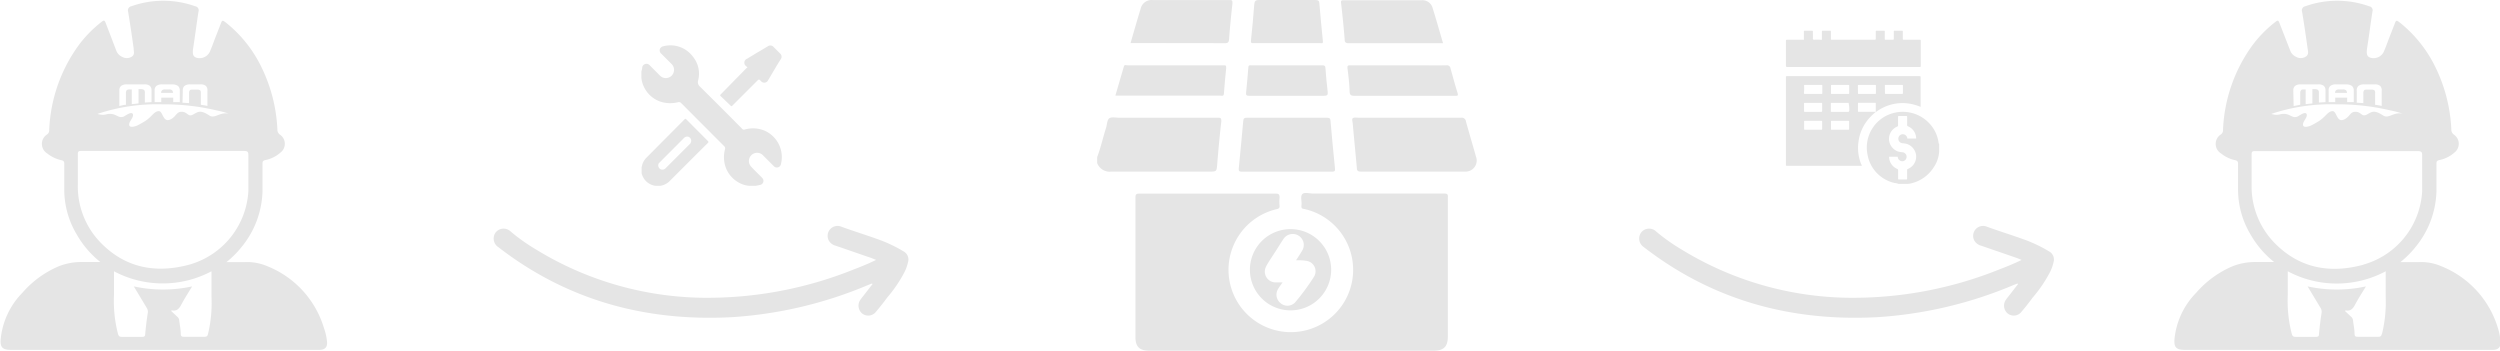 <svg id="图层_1" data-name="图层 1" xmlns="http://www.w3.org/2000/svg" viewBox="0 0 307.7 43.15"><defs><style>.cls-1{fill:#e5e5e5;}.cls-2{fill:none;}</style></defs><path class="cls-1" d="M255.21,278.57c.14-1.73.3-3.47.5-5.2,0-.39-.06-.45-.41-.45-4.05,0-8.11,0-12.16,0-.41,0-.91-.12-1.2.06s-.29.77-.41,1.17c-.39,1.2-.65,2.44-1.1,3.62v.73a1.65,1.65,0,0,0,1.76,1.05c4,0,8,0,12,0C255.16,279.55,255.13,279.55,255.21,278.57Z" transform="translate(-105.39 -258.43)"/><path class="cls-1" d="M283.13,282.25H267c-.46,0-1.06-.19-1.32.07s-.05.9-.1,1.36.1.42.42.49a7.67,7.67,0,1,1-3.47,0c.24-.05.37-.13.35-.41a4.78,4.78,0,0,1,0-1c0-.39-.08-.5-.49-.5H245.64c-.38,0-.5.08-.5.49,0,5.71,0,11.43,0,17.14,0,1.22.49,1.7,1.71,1.7h35c1.24,0,1.74-.5,1.74-1.74,0-5.7,0-11.4,0-17.1C283.63,282.34,283.52,282.25,283.13,282.25Z" transform="translate(-105.39 -258.43)"/><path class="cls-1" d="M287.05,277.7c-.4-1.44-.83-2.87-1.23-4.31a.52.52,0,0,0-.61-.47c-2.14,0-4.28,0-6.42,0h-6.15c-.26,0-.59-.07-.75.06s0,.47,0,.72c.16,1.8.34,3.59.5,5.39,0,.35.14.46.51.46,4.16,0,8.33,0,12.49,0h.36A1.36,1.36,0,0,0,287.05,277.7Z" transform="translate(-105.39 -258.43)"/><path class="cls-1" d="M258.23,279.56c1.84,0,3.68,0,5.51,0s3.74,0,5.61,0c.31,0,.38-.1.35-.39-.2-1.95-.38-3.89-.55-5.84,0-.3-.12-.41-.44-.41q-4.92,0-9.84,0c-.3,0-.43.06-.46.38-.17,1.94-.36,3.89-.55,5.84C257.83,279.46,257.89,279.56,258.23,279.56Z" transform="translate(-105.39 -258.43)"/><path class="cls-1" d="M256.09,263.75c.43,0,.55-.1.58-.54.1-1.45.25-2.9.41-4.35,0-.35,0-.43-.37-.42h-9.44a1.37,1.37,0,0,0-1.49,1.07c-.43,1.38-.82,2.78-1.24,4.22h.52C248.73,263.74,252.41,263.73,256.09,263.75Z" transform="translate(-105.39 -258.43)"/><path class="cls-1" d="M270.89,263.24c0,.37.09.51.52.51,3.7,0,7.41,0,11.12,0H283c-.43-1.46-.83-2.88-1.27-4.29a1.3,1.3,0,0,0-1.36-1h-9.62c-.31,0-.33.09-.3.36C270.62,260.28,270.77,261.76,270.89,263.24Z" transform="translate(-105.39 -258.43)"/><path class="cls-1" d="M255.58,270.2c.18,0,.42.12.45-.25.07-1.05.17-2.09.28-3.13,0-.29,0-.36-.31-.35H244.14c-.14,0-.35-.12-.42.13-.35,1.18-.69,2.37-1.05,3.6h12.91Z" transform="translate(-105.39 -258.43)"/><path class="cls-1" d="M279.79,266.47h-8.17c-.29,0-.42,0-.38.38.12.93.23,1.87.26,2.81,0,.5.2.56.64.56,2,0,4,0,6.07,0h6.29c.3,0,.39,0,.28-.37-.31-1-.58-2-.86-3a.43.43,0,0,0-.49-.38C282.22,266.49,281,266.47,279.79,266.47Z" transform="translate(-105.39 -258.43)"/><path class="cls-1" d="M259.23,291.68a5,5,0,0,0,5,4.95,5,5,0,1,0-5-4.95Zm2-.48c.38-.69.84-1.33,1.26-2,.29-.45.56-.9.86-1.34a1.36,1.36,0,0,1,1.88-.42,1.34,1.34,0,0,1,.41,1.87c-.22.38-.46.74-.73,1.15.45,0,.84,0,1.22.07a1.29,1.29,0,0,1,1,1.94,28,28,0,0,1-2.34,3.18,1.29,1.29,0,0,1-1.74.13,1.34,1.34,0,0,1-.38-1.74c.15-.27.35-.52.58-.85h-.88A1.33,1.33,0,0,1,261.24,291.2Z" transform="translate(-105.39 -258.43)"/><path class="cls-1" d="M259.68,263.74h8.2c.15,0,.37.1.33-.25-.16-1.54-.3-3.08-.43-4.62,0-.33-.14-.44-.5-.44-2.3,0-4.61,0-6.92,0-.49,0-.56.17-.6.58-.11,1.47-.24,2.93-.4,4.4C259.32,263.73,259.43,263.75,259.68,263.74Z" transform="translate(-105.39 -258.43)"/><path class="cls-1" d="M259.13,270.22c1.55,0,3.1,0,4.65,0s3,0,4.56,0c.43,0,.5-.12.46-.5-.11-1-.21-1.9-.27-2.86,0-.32-.12-.4-.43-.39h-8.7c-.16,0-.34-.05-.36.22-.08,1-.17,2.09-.28,3.13C258.72,270.14,258.81,270.22,259.13,270.22Z" transform="translate(-105.39 -258.43)"/><path class="cls-2" d="M392.81,270.46h1.47V271l.81,0v-1.45a.73.73,0,0,0-.22-.58,1.21,1.21,0,0,0-.75-.19H393a1.1,1.1,0,0,0-.76.19.71.71,0,0,0-.2.58V271h.81Zm.09-.91a.55.55,0,0,1,.4-.11h.45a.55.55,0,0,1,.4.11.52.52,0,0,1,.11.31h-1.47A.43.43,0,0,1,392.9,269.55Z" transform="translate(-105.39 -258.43)"/><path class="cls-2" d="M396.27,269.87a.46.46,0,0,1,.09-.31c.06-.07.19-.1.4-.1h.46a.7.7,0,0,1,.42.09.44.44,0,0,1,.08.32v1.46a7.21,7.21,0,0,1,.81.14V269.6a.76.76,0,0,0-.18-.59,1,1,0,0,0-.74-.19h-1.19a1.1,1.1,0,0,0-.76.19.71.71,0,0,0-.2.58v1.48l.81.05Z" transform="translate(-105.39 -258.43)"/><path class="cls-2" d="M388.46,269.87a.46.46,0,0,1,.1-.31c.05-.07.19-.1.4-.1h.22v1.81l.83-.09v-1.76h.25a.76.76,0,0,1,.42.09.43.43,0,0,1,.12.33v1.23l.81-.05v-1.43a.76.76,0,0,0-.19-.58,1,1,0,0,0-.74-.19h-2.07a1.09,1.09,0,0,0-.75.19.71.71,0,0,0-.21.58v1.91l.81-.15Z" transform="translate(-105.39 -258.43)"/><path class="cls-2" d="M399.05,291.81a12.79,12.79,0,0,1-12.05,0c0,1,0,1.94,0,2.9a16.23,16.23,0,0,0,.48,4.76c.08.29.16.42.49.41.83,0,1.66,0,2.49,0,.24,0,.36-.05.38-.33.08-.87.18-1.74.32-2.61a.9.9,0,0,0-.15-.66l-1.57-2.61a16.88,16.88,0,0,0,7.18,0c-.49.81-1,1.53-1.36,2.29-.26.48-.56.78-1.14.66,0,0,0,0-.09.07l.76.71a.67.67,0,0,1,.24.45c.06.56.15,1.13.19,1.7,0,.25.12.32.35.32.86,0,1.73,0,2.58,0,.31,0,.37-.14.43-.37a16.46,16.46,0,0,0,.49-4.58C399,293.91,399.05,292.88,399.05,291.81Z" transform="translate(-105.39 -258.43)"/><path class="cls-2" d="M386.75,272.44c.51.07.71.4,1.19.38s.32-.08.81-.37.72-.06.56.37-.43.61-.41,1,.73.2,1.06,0,.46-.24.93-.53c.84-.56,1.14-1.16,1.62-1.2s.48,1.61,1.59.95c.6-.35.69-.92,1.31-.87s.7.69,1.34.34.89-.62,2,.11c.68.46,1.26-.46,2.41-.22a12,12,0,0,0-1.5-.4h0a28.25,28.25,0,0,0-6.7-.75,23.07,23.07,0,0,0-7.91,1.16h0C386,272.71,386,272.35,386.75,272.44Z" transform="translate(-105.39 -258.43)"/><path class="cls-2" d="M403.52,277.57c0-.42-.08-.55-.53-.55-3.32,0-6.63,0-9.94,0s-6.73,0-10.09,0c-.32,0-.44.05-.43.4,0,1.25,0,2.49,0,3.73a9.92,9.92,0,0,0,2.66,7c3.07,3.26,6.88,4,11.07,2.86a9.94,9.94,0,0,0,7.2-9C403.55,280.5,403.48,279,403.52,277.57Z" transform="translate(-105.39 -258.43)"/><path class="cls-1" d="M412.85,298.86a11.87,11.87,0,0,0-7-7.67,6.36,6.36,0,0,0-2.8-.5c-.7,0-1.4,0-2.22,0a11.55,11.55,0,0,0,1.79-1.77,11.28,11.28,0,0,0,2.65-7c0-1.1,0-2.2,0-3.29,0-.28,0-.42.36-.5a4,4,0,0,0,1.85-.92,1.36,1.36,0,0,0-.08-2.22.75.75,0,0,1-.3-.63,19.36,19.36,0,0,0-2.19-8.12,15.82,15.82,0,0,0-4.11-5c-.48-.37-.5-.36-.7.19l-.69,1.77c-.2.53-.39,1.07-.62,1.59a1.39,1.39,0,0,1-1.63.75c-.46-.15-.54-.46-.41-1.29.23-1.46.41-2.93.64-4.39a.5.5,0,0,0-.41-.66,11.69,11.69,0,0,0-7.85,0,.51.51,0,0,0-.4.67c.25,1.51.47,3,.68,4.52.05.36.17.75-.21,1a1.14,1.14,0,0,1-1.18.05,1.38,1.38,0,0,1-.76-.81L386,261.4c-.2-.52-.22-.54-.67-.18a14.6,14.6,0,0,0-2.78,2.88A19,19,0,0,0,379,274.39a.64.64,0,0,1-.24.57,1.38,1.38,0,0,0,0,2.36,4.16,4.16,0,0,0,1.75.83c.29.07.34.2.34.46,0,1,0,2,0,3a10.78,10.78,0,0,0,1.53,5.67,11.8,11.8,0,0,0,2.91,3.4h-2.38a7.52,7.52,0,0,0-2.78.54,12.28,12.28,0,0,0-4.43,3.24,9.44,9.44,0,0,0-2.67,5.67c-.09,1,.17,1.36,1.23,1.36h37.95c.66,0,1-.32.93-1A6.51,6.51,0,0,0,412.85,298.86Zm-17.39-29.27a.71.71,0,0,1,.2-.58,1.1,1.1,0,0,1,.76-.19h1.19a1,1,0,0,1,.74.19.76.76,0,0,1,.18.59v1.87a7.21,7.21,0,0,0-.81-.14v-1.46a.44.44,0,0,0-.08-.32.7.7,0,0,0-.42-.09h-.46c-.21,0-.34,0-.4.1a.46.46,0,0,0-.09.31v1.25l-.81-.05Zm-3.46,0a.71.71,0,0,1,.2-.58,1.1,1.1,0,0,1,.76-.19h1.16a1.21,1.21,0,0,1,.75.19.73.73,0,0,1,.22.58V271l-.81,0v-.55h-1.47V271H392Zm-4.35,0a.71.71,0,0,1,.21-.58,1.09,1.09,0,0,1,.75-.19h2.07a1,1,0,0,1,.74.19.76.76,0,0,1,.19.58V271l-.81.05v-1.23a.43.43,0,0,0-.12-.33.76.76,0,0,0-.42-.09H390v1.76l-.83.09v-1.81H389c-.21,0-.35,0-.4.1a.46.46,0,0,0-.1.31v1.48l-.81.15ZM385,272.43a23.07,23.07,0,0,1,7.91-1.16,28.25,28.25,0,0,1,6.7.75h0a12,12,0,0,1,1.5.4c-1.15-.24-1.73.68-2.41.22-1.12-.73-1.37-.45-2-.11s-.65-.3-1.34-.34-.71.52-1.31.87c-1.11.66-1-1-1.59-.95s-.78.64-1.62,1.2c-.47.29-.63.37-.93.53s-1,.35-1.06,0,.26-.64.41-1,0-.67-.56-.37-.46.33-.81.37-.68-.31-1.19-.38c-.78-.09-.71.27-1.75,0Zm13.55,27.08c-.06.23-.12.38-.43.37-.85,0-1.72,0-2.58,0-.23,0-.33-.07-.35-.32,0-.57-.13-1.14-.19-1.7a.67.67,0,0,0-.24-.45l-.76-.71c.05,0,.07-.07.09-.07.58.12.88-.18,1.14-.66.4-.76.87-1.48,1.36-2.29a16.88,16.88,0,0,1-7.18,0l1.57,2.61a.9.9,0,0,1,.15.66c-.14.87-.24,1.74-.32,2.61,0,.28-.14.33-.38.33-.83,0-1.66,0-2.49,0-.33,0-.41-.12-.49-.41a16.23,16.23,0,0,1-.48-4.76c0-1,0-1.91,0-2.9a12.79,12.79,0,0,0,12.05,0c0,1.07,0,2.1,0,3.12A16.46,16.46,0,0,1,398.57,299.51Zm-2.3-8.49c-4.19,1.13-8,.4-11.07-2.86a9.92,9.92,0,0,1-2.66-7c0-1.24,0-2.48,0-3.73,0-.35.11-.41.43-.4,3.36,0,6.72,0,10.09,0s6.62,0,9.94,0c.45,0,.54.13.53.55,0,1.47,0,2.93,0,4.4A9.94,9.94,0,0,1,396.27,291Z" transform="translate(-105.39 -258.43)"/><path class="cls-1" d="M394.26,269.86a.52.52,0,0,0-.11-.31.55.55,0,0,0-.4-.11h-.45a.55.55,0,0,0-.4.11.43.43,0,0,0-.11.31h1.47Z" transform="translate(-105.39 -258.43)"/><path class="cls-2" d="M125.24,270.46h1.47V271l.81,0v-1.45a.73.73,0,0,0-.22-.58,1.21,1.21,0,0,0-.75-.19h-1.17a1.09,1.09,0,0,0-.75.19.71.71,0,0,0-.21.58V271h.82Zm.09-.91a.55.55,0,0,1,.4-.11h.45a.55.55,0,0,1,.4.11.52.52,0,0,1,.11.31h-1.47A.43.43,0,0,1,125.33,269.55Z" transform="translate(-105.39 -258.43)"/><path class="cls-2" d="M128.7,269.87a.46.46,0,0,1,.09-.31c.06-.07.19-.1.4-.1h.46a.7.7,0,0,1,.42.09.44.44,0,0,1,.08.32v1.46a7.21,7.21,0,0,1,.81.14V269.6a.76.76,0,0,0-.18-.59,1,1,0,0,0-.74-.19h-1.19a1.1,1.1,0,0,0-.76.19.71.71,0,0,0-.2.58v1.48l.81.05Z" transform="translate(-105.39 -258.43)"/><path class="cls-2" d="M120.89,269.87a.52.52,0,0,1,.09-.31.55.55,0,0,1,.4-.1h.23v1.81l.83-.09v-1.76h.25a.79.79,0,0,1,.42.09.43.43,0,0,1,.11.33v1.23L124,271v-1.43a.76.76,0,0,0-.19-.58,1,1,0,0,0-.74-.19H121a1.09,1.09,0,0,0-.75.19.71.71,0,0,0-.21.58v1.91c.26-.06.54-.1.81-.15Z" transform="translate(-105.39 -258.43)"/><path class="cls-2" d="M131.48,291.81a12.79,12.79,0,0,1-12,0c0,1,0,1.94,0,2.9a16.23,16.23,0,0,0,.48,4.76c.08.29.16.42.49.41.83,0,1.66,0,2.49,0,.24,0,.36-.05.38-.33.08-.87.18-1.74.32-2.61a.9.9,0,0,0-.15-.66l-1.57-2.61a16.88,16.88,0,0,0,7.18,0c-.49.81-1,1.53-1.36,2.29-.26.48-.56.78-1.14.66,0,0,0,0-.09.07l.76.71a.67.67,0,0,1,.24.45c.06.56.15,1.13.19,1.7,0,.25.12.32.35.32.86,0,1.73,0,2.58,0,.31,0,.37-.14.43-.37a16.46,16.46,0,0,0,.49-4.58C131.44,293.91,131.48,292.88,131.48,291.81Z" transform="translate(-105.39 -258.43)"/><path class="cls-2" d="M119.18,272.44c.51.07.71.4,1.19.38s.32-.08.81-.37.72-.06.56.37-.44.61-.41,1,.73.2,1.06,0,.46-.24.93-.53c.84-.56,1.14-1.16,1.62-1.2s.48,1.61,1.59.95c.6-.35.69-.92,1.31-.87s.7.69,1.34.34.89-.62,2,.11c.68.46,1.26-.46,2.41-.22a12.46,12.46,0,0,0-1.5-.4h0a28.25,28.25,0,0,0-6.7-.75,23.07,23.07,0,0,0-7.91,1.16h0C118.47,272.71,118.4,272.35,119.18,272.44Z" transform="translate(-105.39 -258.43)"/><path class="cls-2" d="M136,277.57c0-.42-.08-.55-.53-.55-3.32,0-6.63,0-9.95,0s-6.72,0-10.08,0c-.32,0-.44.05-.43.4,0,1.25,0,2.49,0,3.73a9.92,9.92,0,0,0,2.66,7c3.07,3.26,6.88,4,11.07,2.86a10,10,0,0,0,7.2-9C136,280.5,135.91,279,136,277.57Z" transform="translate(-105.39 -258.43)"/><path class="cls-1" d="M145.28,298.86a11.87,11.87,0,0,0-7-7.67,6.36,6.36,0,0,0-2.8-.5c-.7,0-1.4,0-2.22,0a11.55,11.55,0,0,0,1.79-1.77,11.28,11.28,0,0,0,2.65-7c0-1.1,0-2.2,0-3.29,0-.28,0-.42.36-.5a4,4,0,0,0,1.85-.92,1.36,1.36,0,0,0-.08-2.22.75.75,0,0,1-.3-.63,19.36,19.36,0,0,0-2.19-8.12,15.82,15.82,0,0,0-4.11-5c-.48-.37-.5-.36-.7.19l-.69,1.77c-.2.53-.39,1.07-.62,1.59a1.39,1.39,0,0,1-1.63.75c-.46-.15-.54-.46-.41-1.29.23-1.46.41-2.93.64-4.39a.5.5,0,0,0-.41-.66,11.69,11.69,0,0,0-7.85,0,.51.51,0,0,0-.4.67c.25,1.51.47,3,.68,4.52,0,.36.17.75-.21,1a1.14,1.14,0,0,1-1.18.05,1.38,1.38,0,0,1-.76-.81l-1.24-3.24c-.2-.52-.22-.54-.67-.18A14.6,14.6,0,0,0,115,264.1a19,19,0,0,0-3.55,10.29.64.64,0,0,1-.24.57,1.38,1.38,0,0,0,0,2.36,4.16,4.16,0,0,0,1.75.83c.29.07.34.2.34.46,0,1,0,2,0,3a10.78,10.78,0,0,0,1.53,5.67,11.8,11.8,0,0,0,2.91,3.4h-2.38a7.52,7.52,0,0,0-2.78.54,12.28,12.28,0,0,0-4.43,3.24,9.44,9.44,0,0,0-2.67,5.67c-.09,1,.17,1.36,1.23,1.36h38c.66,0,1-.32.93-1A6.51,6.51,0,0,0,145.28,298.86Zm-17.39-29.27a.71.71,0,0,1,.2-.58,1.1,1.1,0,0,1,.76-.19H130a1,1,0,0,1,.74.19.76.76,0,0,1,.18.59v1.87a7.21,7.21,0,0,0-.81-.14v-1.46a.44.44,0,0,0-.08-.32.7.7,0,0,0-.42-.09h-.46c-.21,0-.34,0-.4.1a.46.46,0,0,0-.09.31v1.25l-.81-.05Zm-3.47,0a.71.71,0,0,1,.21-.58,1.09,1.09,0,0,1,.75-.19h1.17a1.21,1.21,0,0,1,.75.19.73.73,0,0,1,.22.58V271l-.81,0v-.55h-1.47V271h-.82Zm-4.34,0a.71.71,0,0,1,.21-.58,1.09,1.09,0,0,1,.75-.19h2.07a1,1,0,0,1,.74.19.76.76,0,0,1,.19.58V271l-.82.05v-1.23a.43.43,0,0,0-.11-.33.79.79,0,0,0-.42-.09h-.25v1.76l-.83.09v-1.81h-.23a.55.55,0,0,0-.4.1.52.52,0,0,0-.09.31v1.48c-.27,0-.55.09-.81.15Zm-2.63,2.84a23.07,23.07,0,0,1,7.91-1.16,28.25,28.25,0,0,1,6.7.75h0a12.46,12.46,0,0,1,1.5.4c-1.15-.24-1.73.68-2.41.22-1.12-.73-1.37-.45-2-.11s-.65-.3-1.34-.34-.71.52-1.31.87c-1.11.66-1-1-1.59-.95s-.78.64-1.62,1.2c-.47.29-.63.37-.93.53s-1,.35-1.06,0,.26-.64.41-1,0-.67-.56-.37-.46.33-.81.37-.68-.31-1.19-.38c-.78-.09-.71.27-1.75,0ZM131,299.51c-.06.23-.12.38-.43.37-.85,0-1.72,0-2.58,0-.23,0-.33-.07-.35-.32,0-.57-.13-1.14-.19-1.7a.67.67,0,0,0-.24-.45l-.76-.71s.07-.07.09-.07c.58.12.88-.18,1.14-.66.4-.76.87-1.48,1.36-2.29a16.88,16.88,0,0,1-7.18,0l1.57,2.61a.9.9,0,0,1,.15.66c-.14.87-.24,1.74-.32,2.61,0,.28-.14.33-.38.33-.83,0-1.66,0-2.49,0-.33,0-.41-.12-.49-.41a16.23,16.23,0,0,1-.48-4.76c0-1,0-1.91,0-2.9a12.79,12.79,0,0,0,12,0c0,1.07,0,2.1,0,3.12A16.46,16.46,0,0,1,131,299.51ZM128.7,291c-4.19,1.13-8,.4-11.07-2.86a9.92,9.92,0,0,1-2.66-7c0-1.24,0-2.48,0-3.73,0-.35.11-.41.43-.4,3.36,0,6.72,0,10.08,0s6.63,0,9.95,0c.45,0,.54.13.53.55,0,1.47,0,2.93,0,4.4A10,10,0,0,1,128.7,291Z" transform="translate(-105.39 -258.43)"/><path class="cls-1" d="M126.69,269.86a.52.52,0,0,0-.11-.31.55.55,0,0,0-.4-.11h-.45a.55.55,0,0,0-.4.11.43.43,0,0,0-.11.31h1.47Z" transform="translate(-105.39 -258.43)"/><path class="cls-1" d="M199.36,274.46a3.69,3.69,0,0,0-2.3-.09.28.28,0,0,1-.32-.08q-2.58-2.61-5.19-5.19a.72.72,0,0,1-.23-.78,3.3,3.3,0,0,0-.65-2.92,3.44,3.44,0,0,0-3.66-1.27.6.6,0,0,0-.3.17.51.51,0,0,0,.06.73l1.29,1.29a1,1,0,1,1-1.44,1.42l-1.26-1.27a.53.53,0,0,0-.93.29c0,.17-.07.34-.1.5v.17s0,0,0,.07v.13h0v.07h0s0,.06,0,.07v.2a3.14,3.14,0,0,0,.32,1.16,3.48,3.48,0,0,0,2,1.8,3.89,3.89,0,0,0,2.19.08.38.38,0,0,1,.39.11l5.28,5.29a.35.35,0,0,1,.11.4,3.85,3.85,0,0,0-.1,1.39,3.5,3.5,0,0,0,1.89,2.75,3.1,3.1,0,0,0,1.18.35h.81l.5-.1a.52.52,0,0,0,.45-.59.66.66,0,0,0-.2-.34c-.46-.47-.94-.91-1.37-1.4a1,1,0,0,1,0-1.24,1,1,0,0,1,1.55-.05l1.3,1.3a.51.51,0,0,0,.88-.26,3.55,3.55,0,0,0-2.14-4.16Z" transform="translate(-105.39 -258.43)"/><path class="cls-1" d="M189.87,273.13c-.09-.09-.14-.11-.24,0L185,277.79a2.18,2.18,0,0,0-.56.89,1,1,0,0,1-.08.3v.6c0,.13,0,.27.07.39a2,2,0,0,0,1.65,1.33h.57s0,0,0,0a2.08,2.08,0,0,0,1.24-.66c1.54-1.54,3.07-3.08,4.62-4.61.09-.1.11-.14,0-.25Zm.53,2.9-.07.09-3,3a.55.55,0,0,1-.41.19.49.49,0,0,1-.44-.26.51.51,0,0,1,0-.53l.13-.13,2.92-2.93a.61.61,0,0,1,.35-.21.48.48,0,0,1,.51.24A.5.5,0,0,1,190.4,276Z" transform="translate(-105.39 -258.43)"/><path class="cls-1" d="M184.34,267.62v-.11h0v.13h0Z" transform="translate(-105.39 -258.43)"/><path class="cls-1" d="M184.34,267.49a.13.13,0,0,0,0-.06v.07Z" transform="translate(-105.39 -258.43)"/><path class="cls-1" d="M184.34,267.5h0Z" transform="translate(-105.39 -258.43)"/><path class="cls-1" d="M184.34,267.69v-.05h0v.07h0Z" transform="translate(-105.39 -258.43)"/><path class="cls-1" d="M184.34,267.64h0Z" transform="translate(-105.39 -258.43)"/><path class="cls-1" d="M184.34,267.71h0v.07A.13.13,0,0,0,184.34,267.71Z" transform="translate(-105.39 -258.43)"/><path class="cls-1" d="M184.34,267.71h0Z" transform="translate(-105.39 -258.43)"/><path class="cls-1" d="M195.3,271.42c.09.1.14.11.24,0l3-3c.26-.26.26-.26.52,0a.52.52,0,0,0,.86-.1c.52-.86,1-1.72,1.55-2.58a.53.53,0,0,0-.09-.75l-.75-.75a.54.54,0,0,0-.77-.09l-1.3.77-1.22.74a.52.52,0,0,0-.12.91l.17.15c-.06.06-.12.09-.16.13L194.14,270c-.15.16-.15.16,0,.31Z" transform="translate(-105.39 -258.43)"/><path class="cls-1" d="M344,276.08a4.34,4.34,0,0,0-.43-1.45,4.48,4.48,0,0,0-5-2.32,4.38,4.38,0,0,0-3.32,5.17,4.33,4.33,0,0,0,3.32,3.47,1.6,1.6,0,0,1,.48.11h1c.17,0,.34,0,.51-.05a4.5,4.5,0,0,0,2.84-2,3.87,3.87,0,0,0,.66-1.9v-1S344,276.1,344,276.08Zm-3.87-.7a.56.56,0,0,0-.64-.42.54.54,0,0,0-.45.58.55.55,0,0,0,.52.52,2.72,2.72,0,0,1,.57.1,1.69,1.69,0,0,1,1.09,1.34,1.64,1.64,0,0,1-1,1.72.14.14,0,0,0-.1.16v1c0,.1,0,.15-.12.14h-.87c-.1,0-.12,0-.12-.12,0-.33,0-.66,0-1a.18.18,0,0,0-.11-.18,1.63,1.63,0,0,1-1-1.5c.34,0,.68,0,1,0,.11,0,.07.08.08.13a.58.58,0,0,0,.65.42.56.56,0,0,0-.07-1.1,2.82,2.82,0,0,1-.58-.1,1.68,1.68,0,0,1-1.08-1.34,1.64,1.64,0,0,1,1-1.72.14.14,0,0,0,.1-.16c0-.32,0-.64,0-1,0-.09,0-.14.13-.14H340c.11,0,.12,0,.12.13v.95a.17.17,0,0,0,.11.19,1.62,1.62,0,0,1,1,1.5h-1C340.1,275.51,340.15,275.43,340.13,275.38Z" transform="translate(-105.39 -258.43)"/><path class="cls-1" d="M334.14,275.83a5.35,5.35,0,0,1,1.31-2.85,7.75,7.75,0,0,1,.83-.79h0l-2.12,0c-.08,0-.09,0-.09-.1v-.92c0-.07,0-.09.09-.09h2c.11,0,.1.06.1.13v1h0l.1-.05a5.41,5.41,0,0,1,4.58-.86,7.52,7.52,0,0,1,.84.28c0-1.22,0-2.41,0-3.61,0-.14,0-.17-.18-.17H325.38c-.15,0-.18,0-.18.17v10.69c0,.15,0,.18.18.18h9.15c0-.08,0-.13-.06-.19A5.32,5.32,0,0,1,334.14,275.83Zm3.24-6.84c0-.09,0-.11.11-.11h2c.09,0,.11,0,.11.11,0,.29,0,.58,0,.87,0,.1,0,.13-.13.13h-1.95c-.1,0-.13,0-.13-.13C337.39,269.57,337.38,269.28,337.38,269Zm-9.94,0c0-.09,0-.11.12-.11h2c.09,0,.12,0,.12.11,0,.3,0,.59,0,.89,0,.08,0,.11-.12.11h-2c-.11,0-.14,0-.14-.13Q327.46,269.42,327.44,269Zm2.08,5.41h-1.95c-.1,0-.13,0-.13-.13,0-.28,0-.56,0-.85,0-.1,0-.13.14-.12h1.95c.1,0,.13,0,.13.13q0,.42,0,.84C329.66,274.38,329.62,274.41,329.52,274.4Zm0-2.2h-1.95c-.1,0-.14,0-.14-.13q0-.44,0-.87c0-.08,0-.11.11-.11h2c.09,0,.12,0,.12.11,0,.29,0,.59,0,.88C329.66,272.19,329.61,272.2,329.53,272.2Zm3.31,2.2h-1.95c-.11,0-.14,0-.13-.13v-.86c0-.09,0-.11.11-.11h2c.09,0,.12,0,.12.11,0,.29,0,.57,0,.86C333,274.38,332.94,274.41,332.84,274.4Zm.13-2.32c0,.09,0,.12-.12.12h-2c-.09,0-.12,0-.11-.12v-.86c0-.11,0-.13.13-.13h1.95c.1,0,.13,0,.13.13C333,271.51,333,271.8,333,272.08Zm-.14-2.09h-1.95c-.09,0-.13,0-.12-.12V269c0-.09,0-.12.11-.12h2c.09,0,.13,0,.13.12,0,.29,0,.58,0,.86C333,270,332.92,270,332.83,270Zm1.24-1c0-.09,0-.11.11-.11h2c.08,0,.11,0,.11.11q0,.43,0,.87c0,.1,0,.13-.13.13H334.2c-.11,0-.14,0-.13-.13Z" transform="translate(-105.39 -258.43)"/><path class="cls-1" d="M325.41,266.68h16.2c.16,0,.19,0,.19-.19q0-1.5,0-3c0-.14,0-.17-.17-.17h-1.9c-.12,0-.15,0-.14-.15v-.83c0-.08,0-.13-.11-.13h-.89c-.09,0-.11,0-.11.12,0,.28,0,.57,0,.86,0,.08,0,.13-.12.13h-.88c-.09,0-.11,0-.11-.12v-.84c0-.11,0-.16-.13-.15h-.85c-.11,0-.13,0-.13.14,0,.27,0,.55,0,.82,0,.11,0,.15-.14.15h-5.26c-.11,0-.13,0-.12-.14,0-.27,0-.55,0-.82,0-.11,0-.16-.14-.15h-.84c-.11,0-.13,0-.13.14,0,.26,0,.52,0,.79s-.05.19-.19.18a6.09,6.09,0,0,0-.74,0c-.16,0-.19-.05-.18-.19s0-.53,0-.79c0-.09,0-.13-.12-.13h-.86c-.11,0-.13,0-.13.14,0,.26,0,.52,0,.79s0,.18-.18.18H325.4c-.15,0-.21,0-.2.2q0,1.47,0,2.94C325.2,266.63,325.23,266.68,325.41,266.68Z" transform="translate(-105.39 -258.43)"/><polygon class="cls-1" points="230.9 13.76 230.9 13.76 230.9 13.76 230.9 13.76 230.9 13.76 230.9 13.76"/><path class="cls-1" d="M212.79,293.38l-1.14,1.47c-.14.17-.28.35-.4.53a1.26,1.26,0,0,0,.24,1.62,1.2,1.2,0,0,0,1.65-.12c.5-.59,1-1.21,1.44-1.82a16.49,16.49,0,0,0,2.14-3.15,5.29,5.29,0,0,0,.43-1.21,1.14,1.14,0,0,0-.55-1.33,17.4,17.4,0,0,0-3.21-1.51c-1.47-.53-3-1-4.45-1.53a1.22,1.22,0,0,0-1.47,1.82,1.41,1.41,0,0,0,.8.53l4.41,1.52.54.22c-.93.46-1.83.82-2.74,1.17a48.3,48.3,0,0,1-18.55,3.49,40.25,40.25,0,0,1-20.66-6,23.14,23.14,0,0,1-3-2.13,1.25,1.25,0,0,0-1.89.11,1.27,1.27,0,0,0,.36,1.8c8.46,6.54,18.11,9.16,28.69,8.61a51.35,51.35,0,0,0,16.73-3.93l.53-.21Z" transform="translate(-105.39 -258.43)"/><path class="cls-1" d="M353.78,293.38l-1.14,1.47c-.14.17-.28.35-.4.53a1.26,1.26,0,0,0,.24,1.62,1.2,1.2,0,0,0,1.65-.12c.5-.59,1-1.21,1.44-1.82a16.49,16.49,0,0,0,2.14-3.15,5.29,5.29,0,0,0,.43-1.21,1.14,1.14,0,0,0-.55-1.33,17.4,17.4,0,0,0-3.21-1.51c-1.47-.53-3-1-4.45-1.53a1.22,1.22,0,0,0-1.47,1.82,1.41,1.41,0,0,0,.8.53l4.41,1.52.54.22c-.93.46-1.83.82-2.74,1.17a48.3,48.3,0,0,1-18.55,3.49,40.25,40.25,0,0,1-20.66-6,23.14,23.14,0,0,1-3-2.13,1.25,1.25,0,0,0-1.89.11,1.27,1.27,0,0,0,.36,1.8c8.46,6.54,18.11,9.16,28.69,8.61a51.35,51.35,0,0,0,16.73-3.93l.53-.21Z" transform="translate(-105.39 -258.43)"/></svg>